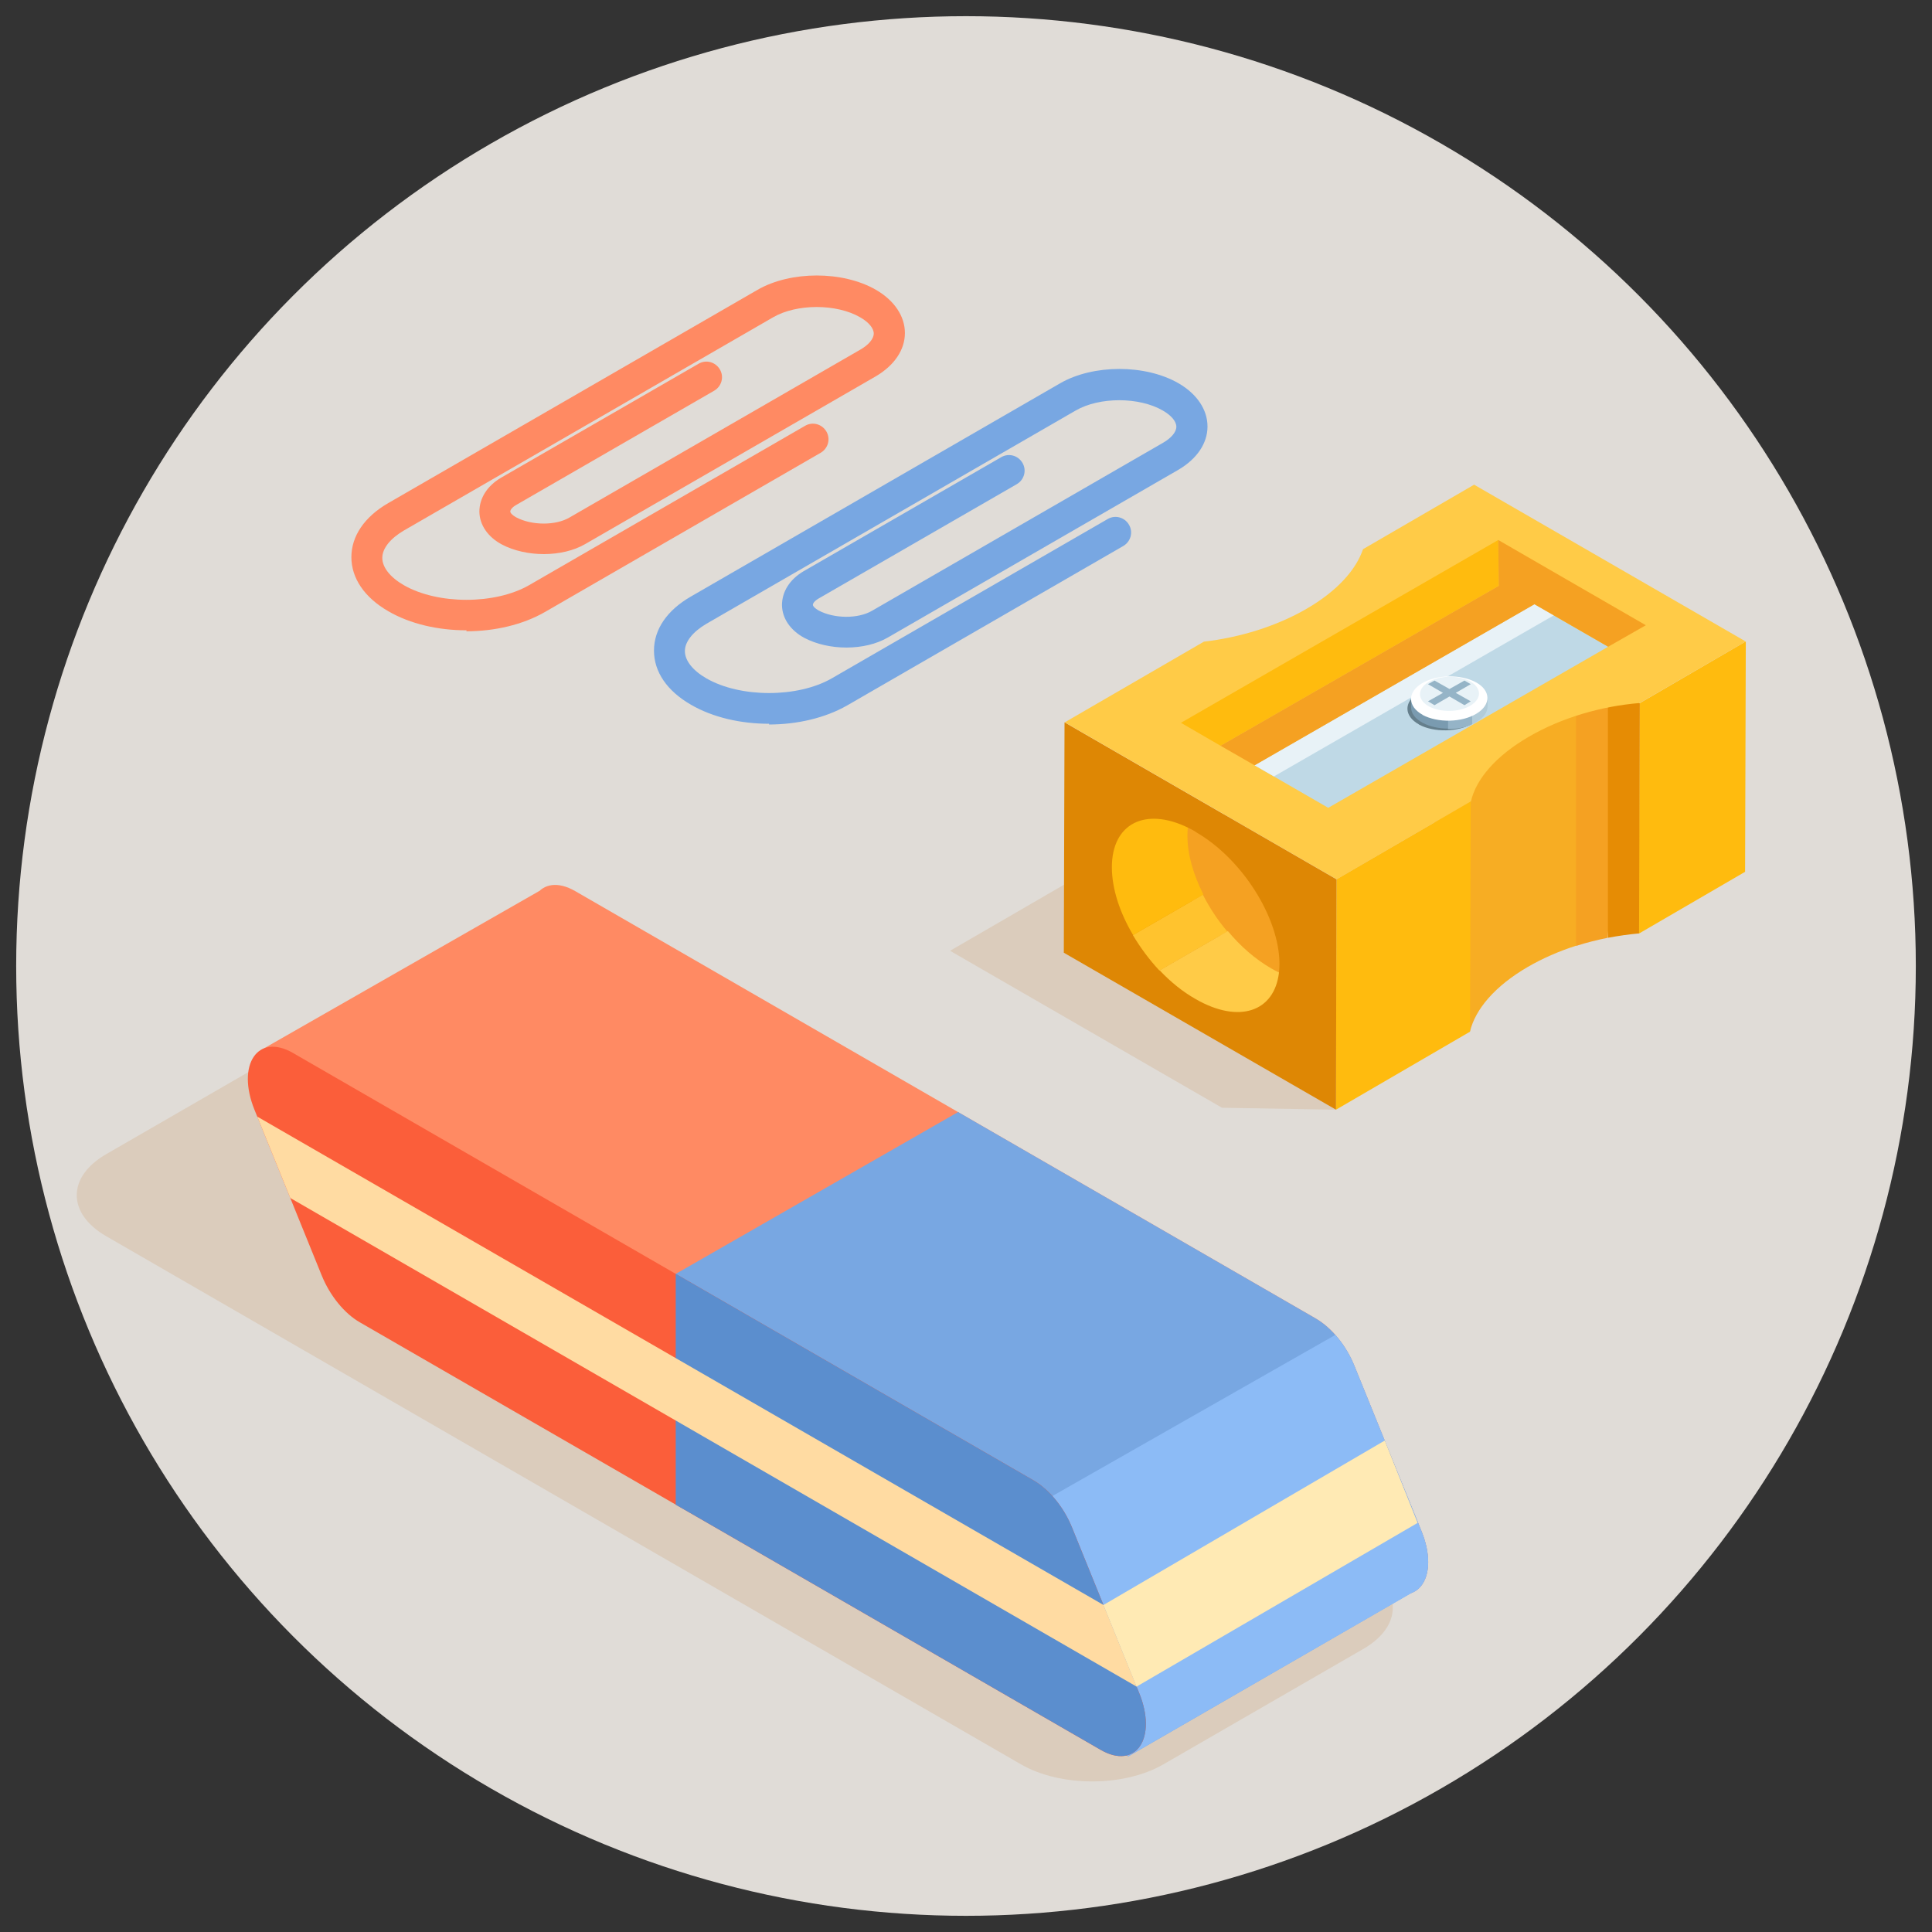 <?xml version="1.0" encoding="UTF-8"?>
<svg xmlns="http://www.w3.org/2000/svg" xmlns:xlink="http://www.w3.org/1999/xlink" viewBox="0 0 80 80">
  <rect x="0" y="0" width="80" height="80" fill="#333333" stroke="none"/>
  <defs>
    <style>
      .cls-1 {
        fill: #7a9bb0;
      }

      .cls-2 {
        fill: #ffdba2;
      }

      .cls-3 {
        fill: #ff8a63;
      }

      .cls-4 {
        fill: #78a7e2;
      }

      .cls-5 {
        fill: #f7ad23;
      }

      .cls-6 {
        fill: #fb5e3a;
      }

      .cls-7 {
        fill: #5b8ece;
      }

      .cls-8 {
        clip-path: url(#clippath-9);
      }

      .cls-9 {
        clip-path: url(#clippath-10);
      }

      .cls-10 {
        fill: #fff;
      }

      .cls-11 {
        fill: none;
      }

      .cls-12 {
        fill: #e8f2f7;
      }

      .cls-13 {
        fill: #bfd9e6;
      }

      .cls-14 {
        fill: #e0dcd7;
      }

      .cls-15 {
        fill: #8cbbf6;
      }

      .cls-16 {
        fill: #de8704;
      }

      .cls-17 {
        clip-path: url(#clippath-8);
      }

      .cls-18 {
        fill: #ffcb47;
      }

      .cls-19 {
        fill: #ffeab4;
      }

      .cls-20 {
        fill: #ffc32e;
      }

      .cls-21 {
        fill: #95b4c7;
      }

      .cls-22 {
        fill: #e68c04;
      }

      .cls-23 {
        fill: #657f8c;
      }

      .cls-24 {
        fill: #b2ccd9;
      }

      .cls-25 {
        clip-path: url(#clippath-2);
      }

      .cls-26 {
        fill: #dbccbc;
      }

      .cls-27 {
        fill: #f5a122;
      }

      .cls-28 {
        fill: #ffbb0e;
      }
    </style>
    <clipPath id="clippath-2">
      <path class="cls-3" d="M26.6,48.06l30.67,17.7c1.46.84,2.35-.49,1.59-2.36l-2.78-6.85c-.34-.84-.94-1.57-1.59-1.95l-30.67-17.7c-1.46-.84-2.35.49-1.59,2.36l2.78,6.85c.34.84.94,1.57,1.59,1.95Z"/>
    </clipPath>
    <clipPath id="clippath-8">
      <path class="cls-11" d="M23.82,36.9l30.67,17.7c.65.38,1.25,1.11,1.59,1.95l2.78,6.85c.45,1.1.32,2.02-.15,2.41h0c-.08.07-.17.12-.26.15l-11.72,6.76-18.74-10.42v-9.55s3.39-1.94,3.39-1.94l-4.77-2.75c-.65-.38-1.25-1.11-1.59-1.95l-2.78-6.85c-.76-1.88.13-3.2,1.59-2.36Z"/>
    </clipPath>
    <clipPath id="clippath-9">
      <path class="cls-6" d="M14.91,54.76l30.67,17.7c1.46.84,2.35-.49,1.59-2.36l-2.78-6.85c-.34-.84-.94-1.57-1.59-1.95l-30.67-17.7c-1.46-.84-2.35.49-1.59,2.36l2.78,6.85c.34.84.94,1.58,1.59,1.95Z"/>
    </clipPath>
    <clipPath id="clippath-10">
      <path class="cls-11" d="M14.91,54.76l30.67,17.7c1.46.84,2.35-.49,1.59-2.36l-2.78-6.85c-.34-.84-.94-1.57-1.59-1.95l-30.67-17.7c-1.46-.84-2.35.49-1.59,2.36l2.78,6.85c.34.84.94,1.58,1.59,1.95Z"/>
    </clipPath>
  </defs>
  <g id="Capa_2" data-name="Capa 2">
    <circle class="cls-14" cx="40" cy="40" r="39.33"/>
  </g>
  <g id="Capa_1" data-name="Capa 1">
    <g id="img">
      <g>
        <path class="cls-26" d="M67.55,36.03l-4.39,2.55c-1.58.13-3.23.6-4.6,1.4-1.36.79-3.03,5.06-3.25,5.97l-4.71-.08-11.26-6.5,5.76-3.34c1.47-.17,2.99-.63,4.25-1.36,1.26-.73,2.05-1.61,2.34-2.47l4.6-2.67,11.26,6.5Z"/>
        <polygon class="cls-28" points="72.29 26.56 72.26 36.1 67.86 38.66 67.89 29.12 72.29 26.56"/>
        <g>
          <path class="cls-22" d="M67.89,29.12c-.34-.42-.81-.62-1.3-.69l-.92,1.5.92,8.9c.43-.08.85-.14,1.28-.18l.03-9.54Z"/>
          <path class="cls-27" d="M64.6,28.67l-.56,2.13,1.22,8.37c.43-.14.88-.25,1.32-.34v-10.4c-.71-.1-1.48.08-1.98.24Z"/>
        </g>
        <path class="cls-5" d="M62.72,30.22c-1.36.79-3.27,1.91-3.49,2.82l1.64,9.67c.22-.92,1.03-1.88,2.39-2.67.62-.36,1.29-.65,2-.88v-10.53c-.69.22-1.94,1.22-2.54,1.58Z"/>
        <polygon class="cls-28" points="60.9 33.18 60.87 42.72 55.32 45.95 55.34 36.41 60.9 33.18"/>
        <polygon class="cls-16" points="55.34 36.41 55.32 45.95 44.05 39.45 44.08 29.91 55.34 36.41"/>
        <path class="cls-18" d="M72.29,26.56l-4.39,2.55c-1.58.13-3.23.6-4.6,1.4-1.36.79-2.18,1.75-2.39,2.67l-5.56,3.23-11.26-6.5,5.76-3.34c1.47-.17,2.99-.63,4.25-1.36,1.26-.73,2.05-1.61,2.34-2.47l4.6-2.67,11.26,6.5Z"/>
      </g>
      <g>
        <polygon class="cls-28" points="62.06 24.26 50.54 30.88 48.9 29.93 62.04 22.36 62.06 24.26"/>
        <polygon class="cls-13" points="66.59 26.78 55 33.45 51.95 31.69 63.53 25.02 66.59 26.78"/>
        <polygon class="cls-12" points="64.34 25.48 52.75 32.15 51.95 31.69 63.53 25.02 64.34 25.48"/>
        <polygon class="cls-27" points="68.15 25.89 62.04 22.36 62.06 24.26 50.54 30.88 51.95 31.69 63.54 25.02 66.59 26.78 68.15 25.89"/>
      </g>
      <g>
        <path class="cls-27" d="M49.51,34.44c-.11-.06-.21-.12-.32-.17-.28.11-.59.58-.59.71,0,1.92,1.94,4.18,3.86,5.28.11.06.4.1.5.02.01-.12.02-.24.02-.36,0-1.92-1.55-4.37-3.47-5.47Z"/>
        <g>
          <path class="cls-20" d="M49.82,37.04l-2.91,1.68c.31.52.68,1.02,1.1,1.47l2.81-1.62c-.4-.47-.74-.99-1.01-1.52Z"/>
          <path class="cls-28" d="M49.17,34.63c0-.13,0-.25.02-.36-1.77-.86-3.15-.17-3.15,1.64,0,.89.33,1.89.88,2.81l2.91-1.68c-.41-.81-.66-1.65-.66-2.41Z"/>
          <path class="cls-18" d="M50.83,38.56l-2.81,1.62c.45.48.96.89,1.49,1.19,1.79,1.03,3.26.53,3.45-1.1-.11-.05-.21-.11-.32-.17-.66-.38-1.28-.92-1.8-1.55Z"/>
        </g>
      </g>
      <g>
        <path class="cls-23" d="M58.76,30c-.63-.35-.64-.93-.04-1.3.61-.37,1.61-.39,2.24-.05.63.34.64.93.03,1.3-.61.37-1.61.39-2.24.05Z"/>
        <g>
          <path class="cls-1" d="M59.05,29.4c-.32-.17-.61-.21-.62-.45v.34c0,.24.16.47.48.64.3.16.68.24,1.06.24l.37-.7c-.38,0-.99.08-1.28-.08Z"/>
          <path class="cls-24" d="M60.96,29.99c.06-.03.13-.06.19-.1.3-.18.45-.42.45-.65v-.34c0,.23-.26.28-.56.47-.06.04-.67.03-.74.06l.67.56Z"/>
          <path class="cls-21" d="M59.96,29.65v.54c.36,0,.71-.06,1-.2v-.53c-.3.13-.65.19-1,.19Z"/>
        </g>
        <path class="cls-10" d="M58.91,29.6c-.63-.35-.64-.93-.04-1.3.61-.37,1.61-.39,2.24-.05.63.34.64.93.03,1.3-.61.37-1.61.39-2.24.05Z"/>
        <path class="cls-12" d="M59.17,29.25c-.48-.27-.5-.71-.03-1,.47-.29,1.24-.3,1.73-.04.48.27.5.71.03,1-.47.29-1.24.3-1.73.04Z"/>
        <polygon class="cls-21" points="60.64 28.18 60.02 28.53 59.4 28.18 59.13 28.33 59.75 28.69 59.13 29.04 59.4 29.2 60.02 28.84 60.64 29.2 60.9 29.04 60.28 28.69 60.9 28.33 60.64 28.18"/>
      </g>
    </g>
    <g>
      <path class="cls-3" d="M19.32,26.1c-1.17,0-2.33-.26-3.24-.79-.99-.57-1.53-1.37-1.53-2.24s.54-1.67,1.53-2.24l15.29-8.83c1.37-.79,3.53-.79,4.9,0,.76.44,1.2,1.09,1.2,1.79s-.44,1.34-1.2,1.79l-12.04,6.95c-.95.55-2.44.55-3.46.01-.57-.31-.91-.8-.92-1.35,0-.56.32-1.07.9-1.41l8.18-4.72c.31-.18.7-.07.88.24.18.31.07.7-.24.88l-8.18,4.72c-.18.1-.26.21-.26.28,0,.06.08.15.24.24.64.34,1.63.35,2.21.01l12.04-6.95c.35-.2.56-.45.56-.67s-.21-.47-.56-.67c-.98-.57-2.63-.57-3.61,0l-15.29,8.83c-.56.33-.89.74-.89,1.13s.32.8.89,1.13c1.41.81,3.78.81,5.19,0l11.43-6.6c.31-.18.7-.07.88.24.18.31.07.7-.24.88l-11.43,6.6c-.91.52-2.07.79-3.24.79Z"/>
      <path class="cls-4" d="M31.85,29.97c-1.17,0-2.33-.26-3.24-.79-.99-.57-1.53-1.36-1.53-2.24s.54-1.67,1.53-2.24l15.29-8.83c1.37-.79,3.53-.79,4.9,0,.76.44,1.2,1.09,1.2,1.79s-.44,1.34-1.2,1.79l-12.04,6.95c-.95.55-2.44.55-3.46.01-.57-.31-.91-.8-.92-1.35,0-.56.32-1.07.9-1.41l8.18-4.72c.31-.18.7-.07.88.24.18.31.07.7-.24.88l-8.18,4.72c-.18.1-.26.21-.26.27,0,.06.08.15.24.24.64.34,1.63.35,2.21.01l12.04-6.95c.35-.2.56-.45.56-.67s-.21-.47-.56-.67c-.98-.57-2.63-.57-3.61,0l-15.29,8.83c-.56.33-.89.74-.89,1.13s.32.8.89,1.13c1.41.81,3.78.81,5.19,0l11.43-6.6c.31-.18.7-.07.88.24.18.31.07.7-.24.88l-11.43,6.6c-.91.52-2.07.79-3.24.79Z"/>
    </g>
    <g>
      <path class="cls-26" d="M4.4,51.19l37.88,21.87c1.63.94,4.26.94,5.89,0l8.28-4.78c1.63-.94,1.63-2.46,0-3.4l-37.88-21.87c-1.63-.94-4.26-.94-5.89,0l-8.28,4.78c-1.63.94-1.63,2.46,0,3.4Z"/>
      <g>
        <g>
          <path class="cls-3" d="M26.6,48.06l30.67,17.7c1.46.84,2.35-.49,1.59-2.36l-2.78-6.85c-.34-.84-.94-1.57-1.59-1.95l-30.67-17.7c-1.46-.84-2.35.49-1.59,2.36l2.78,6.85c.34.84.94,1.57,1.59,1.95Z"/>
          <g class="cls-25">
            <polygon class="cls-4" points="39.67 60.93 64 74.98 64 57 39.67 42.95 39.67 60.93"/>
          </g>
        </g>
        <polygon class="cls-3" points="22.32 36.9 10.81 43.48 28.29 53.57 39.01 47.95 33.52 45.6 22.32 36.9"/>
        <polygon class="cls-4" points="58.7 65.81 46.72 72.73 27.98 62.31 27.98 52.75 39.67 46.05 53.53 56.98 58.7 65.81"/>
        <g>
          <g class="cls-17">
            <polygon class="cls-15" points="55.92 54.92 42.5 62.56 46.75 73.98 60.83 66.02 60.83 61.43 55.92 54.92"/>
          </g>
          <g>
            <path class="cls-6" d="M14.91,54.76l30.67,17.7c1.46.84,2.35-.49,1.59-2.36l-2.78-6.85c-.34-.84-.94-1.57-1.59-1.95l-30.67-17.7c-1.46-.84-2.35.49-1.59,2.36l2.78,6.85c.34.84.94,1.58,1.59,1.95Z"/>
            <g class="cls-8">
              <polygon class="cls-7" points="27.98 67.64 52.32 81.69 52.32 63.71 27.98 49.66 27.98 67.64"/>
            </g>
          </g>
          <g class="cls-9">
            <polygon class="cls-2" points="7.73 47.13 50.86 72.03 50.86 69.44 7.73 44.55 7.73 47.13"/>
          </g>
        </g>
        <polygon class="cls-19" points="45.69 66.46 57.34 59.65 58.7 63.06 47.06 69.84 45.69 66.46"/>
      </g>
    </g>
  </g>
</svg>